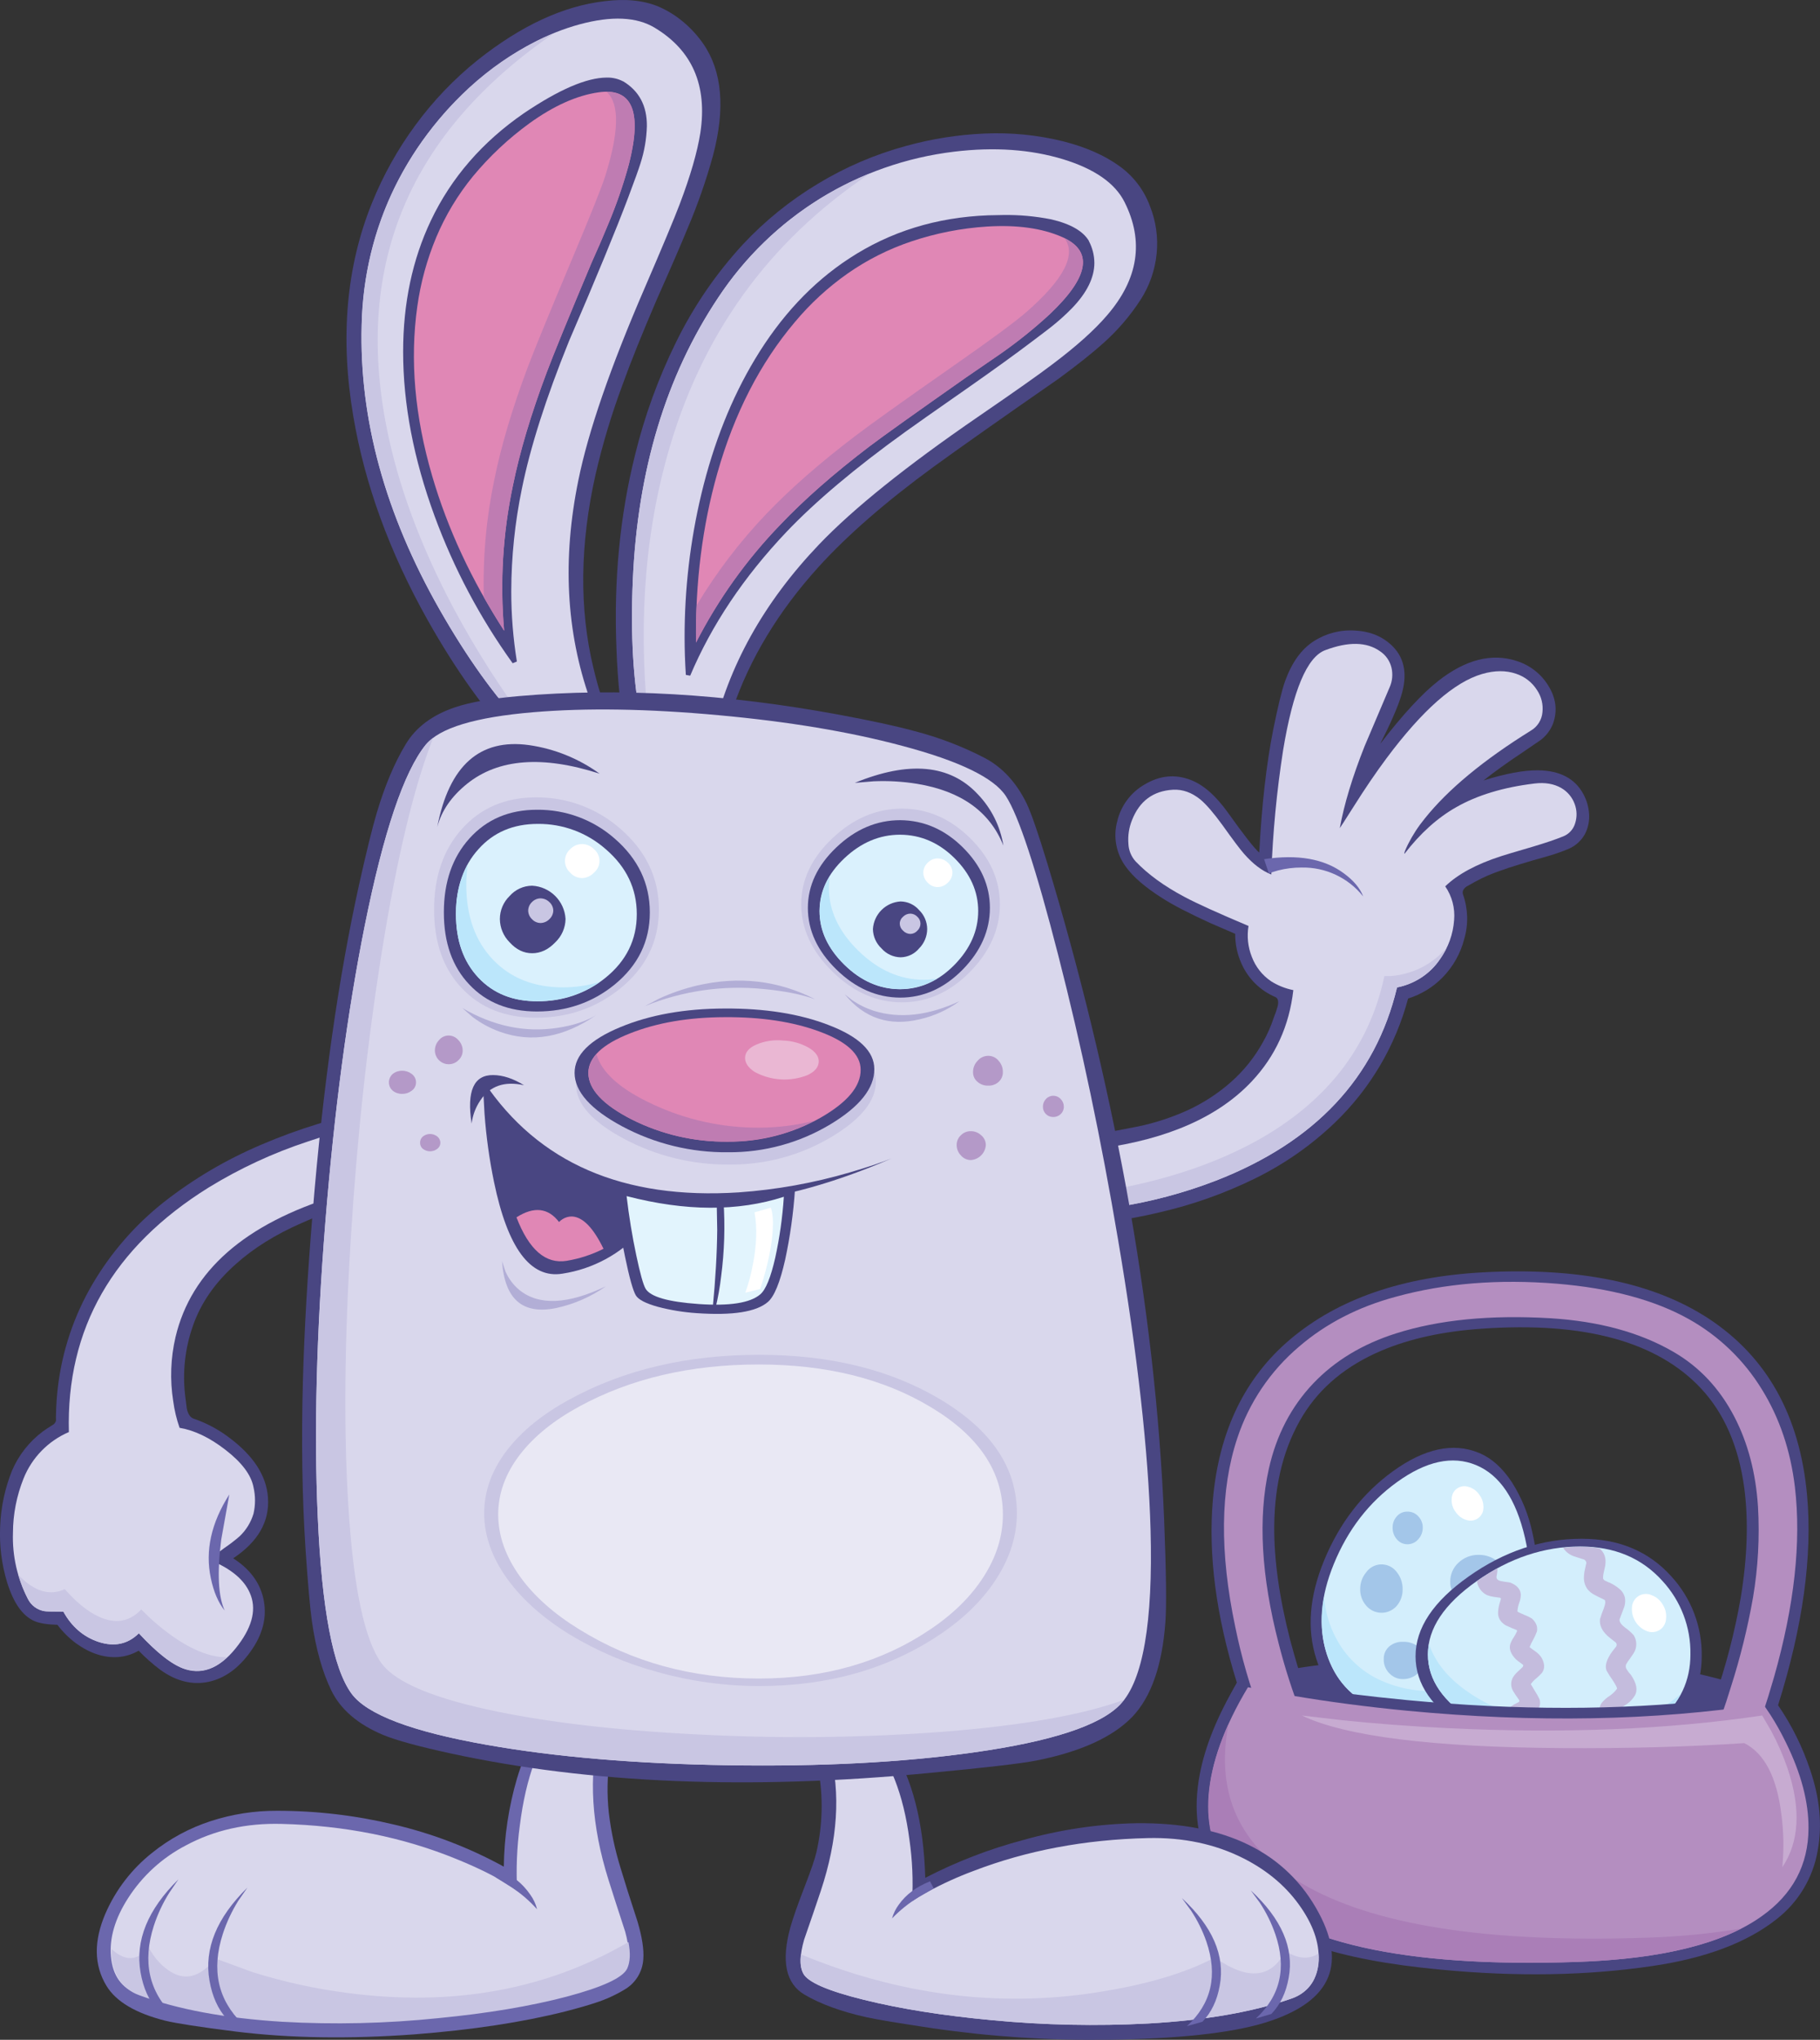 <?xml version="1.0" encoding="iso-8859-1"?>
<!-- Generator: Adobe Illustrator 20.1.0, SVG Export Plug-In . SVG Version: 6.00 Build 0)  -->
<svg version="1.0" id="Layer_1" xmlns="http://www.w3.org/2000/svg" xmlns:xlink="http://www.w3.org/1999/xlink" x="0px" y="0px"
	 viewBox="0 0 837.42 938.16" enable-background="new 0 0 837.42 938.16" xml:space="preserve">
<rect x="0" y="0" width="837.42" height="938.16" fill="#333333" stroke="none"/>
<title>easterbunny_4</title>
<path fill="#494682" d="M825.17,847.54c3.493-9.233,4.473-19.567,2.94-31c-1.502-10.431-4.651-20.557-9.33-30
	c-1.433-2.873-2.32-4.597-2.66-5.17c-0.907-1.533-3.24-2.897-7-4.09c-4.213-1.053-6.963-1.793-8.25-2.22
	c-6.667-2.107-14.333-4.107-23-6c-26.08-5.84-56.247-8.71-90.5-8.61c-38.154-0.048-76.224,3.559-113.69,10.77
	c-1.172-0.04-2.318,0.343-3.23,1.08l-0.22,0.14c-0.623,0.509-1.094,1.181-1.36,1.94c-9.333,16.553-13.687,32.007-13.06,46.36
	c0.339,7.574,2.221,14.999,5.53,21.82c3.332,6.824,7.826,13.016,13.28,18.3c7.31,6.904,15.727,12.532,24.9,16.65
	c9.127,4.162,18.617,7.476,28.35,9.9c14.831,3.726,29.964,6.129,45.22,7.18c13.4,1.007,28.687,1.293,45.86,0.86
	c25.073-0.667,45.503-3.667,61.29-9C803.347,878.597,818.323,865.627,825.17,847.54z"/>
<path fill="#494682" d="M695.76,681.89c-4.4-6.747-9.52-11.317-15.36-13.71c-11.773-4.833-24.93-2.01-39.47,8.47
	c-14.067,10.193-24.64,23.903-31.72,41.13c-6.747,16.413-7.943,31.437-3.59,45.07c4.113,13.013,12.367,22.08,24.76,27.2
	c12.502,5.342,26.573,5.699,39.33,1c14.667-5.26,25.217-15.787,31.65-31.58c6.94-16.84,8.183-35.023,3.73-54.55
	C703.369,696.751,700.21,688.953,695.76,681.89z"/>
<path fill="#D3EEFC" d="M701.72,707.44c-4.113-17.94-11.673-29.16-22.68-33.66c-10.767-4.4-22.823-1.793-36.17,7.82
	c-12.967,9.333-22.68,21.893-29.14,37.68c-6.173,15.027-7.273,28.783-3.3,41.27c3.827,12,11.41,20.333,22.75,25
	c11.472,4.913,24.39,5.245,36.1,0.93c13.4-4.833,23.067-14.5,29-29C704.64,742.013,705.787,725.333,701.72,707.44z"/>
<path fill="#BBE6FB" d="M612.65,766.15c4.101,8.857,11.452,15.796,20.53,19.38c10.763,4.574,22.809,5.135,33.95,1.58
	c12.633-3.873,22.203-12.03,28.71-24.47c-7.808,7.757-17.893,12.814-28.78,14.43c-10.234,1.65-20.725,0.407-30.29-3.59
	c-7.645-3.102-14.239-8.332-19-15.07c-4.927-7.1-7.875-15.384-8.54-24C607.077,746.29,608.217,756.87,612.65,766.15z"/>
<path fill="#FFFFFF" d="M680.12,698.25c1.529-1.095,2.437-2.859,2.44-4.74c0.094-2.157-0.568-4.278-1.87-6
	c-1.166-1.788-2.943-3.089-5-3.66c-3.063-1.044-6.393,0.593-7.437,3.656c-0.213,0.626-0.319,1.283-0.313,1.943
	c-0.14,2.162,0.526,4.3,1.87,6c1.195,1.76,2.961,3.053,5,3.66C676.617,699.677,678.585,699.358,680.12,698.25z"/>
<path fill="#A3C6E9" d="M645.38,730.91c0.042-2.836-0.898-5.598-2.66-7.82c-2.817-3.885-8.251-4.751-12.136-1.934
	c-0.742,0.538-1.395,1.191-1.934,1.934c-1.843,2.185-2.837,4.961-2.8,7.82c-0.046,2.797,0.952,5.51,2.8,7.61
	c3.334,3.885,9.186,4.332,13.072,0.998c0.358-0.307,0.691-0.641,0.998-0.998C644.501,736.391,645.447,733.685,645.38,730.91z"/>
<path fill="#A3C6E9" d="M654.64,702.63c0.038-1.919-0.68-3.776-2-5.17c-1.256-1.444-3.086-2.26-5-2.23
	c-1.92-0.062-3.763,0.76-5,2.23c-1.245,1.431-1.912,3.274-1.87,5.17c-0.033,1.916,0.632,3.778,1.87,5.24
	c1.207,1.525,3.055,2.401,5,2.37c1.938,0,3.773-0.87,5-2.37C653.939,706.435,654.653,704.565,654.64,702.63z"/>
<path fill="#A3C6E9" d="M693.61,727.39c0.011-3.279-1.371-6.408-3.8-8.61c-2.557-2.411-5.956-3.725-9.47-3.66
	c-3.472-0.065-6.828,1.252-9.33,3.66c-2.392,2.222-3.745,5.345-3.73,8.61c-0.068,3.152,1.306,6.164,3.73,8.18
	c2.625,2.149,5.94,3.272,9.33,3.16c3.433,0.116,6.794-1.006,9.47-3.16C692.253,733.562,693.652,730.552,693.61,727.39z"/>
<path fill="#A3C6E9" d="M639.2,757.25c-1.677,1.488-2.598,3.65-2.51,5.89c-0.062,2.382,0.844,4.687,2.51,6.39
	c1.64,1.784,3.967,2.778,6.39,2.73c2.565,0.026,5.039-0.954,6.89-2.73c1.878-1.59,2.954-3.93,2.94-6.39
	c0.038-2.325-1.059-4.523-2.94-5.89c-1.99-1.471-4.417-2.229-6.89-2.15C643.266,754.992,640.986,755.759,639.2,757.25z"/>
<path fill="#C4BCDD" d="M686.36,764.14c0.045-1.785-0.484-3.538-1.51-5c-0.909-1.31-2.405-2.088-4-2.08
	c-1.613,0.017-3.126,0.786-4.09,2.08c-1.11,1.427-1.693,3.193-1.65,5c-0.074,1.666,0.52,3.293,1.65,4.52
	c1.057,1.129,2.544,1.754,4.09,1.72c1.524,0.056,2.992-0.575,4-1.72C685.912,767.401,686.452,765.784,686.36,764.14z"/>
<path fill="#494682" d="M651.33,761.77c0,12.727,7.607,23.803,22.82,33.23c14.74,9.187,31.44,13.78,50.1,13.78
	c17.707,0,32.04-4.593,43-13.78c10.5-8.8,15.75-19.877,15.75-33.23c0.214-13.597-4.797-26.758-14-36.77
	c-10.38-11.533-24.137-17.3-41.27-17.3c-18.233,0-35.53,5.767-51.89,17.3S651.31,748.79,651.33,761.77z"/>
<path fill="#D3EEFC" d="M657,760.91c0,11.673,7,21.84,21,30.5c13.513,8.393,28.813,12.59,45.9,12.59
	c16.267,0,29.423-4.21,39.47-12.63c9.62-8.087,14.43-18.253,14.43-30.5c0.203-12.476-4.397-24.552-12.85-33.73
	c-9.52-10.573-22.127-15.86-37.82-15.86c-16.667,0-32.527,5.287-47.58,15.86C664.497,737.713,656.98,748.97,657,760.91z"/>
<path fill="#BBE6FB" d="M683.85,783.23c-14-7.367-22.78-16.41-26.34-27.13c-0.306,1.586-0.473,3.195-0.5,4.81
	c0,11.673,7,21.84,21,30.5c13.507,8.393,28.803,12.59,45.89,12.59c11.773,0,22.06-2.333,30.86-7
	c7.91-3.903,14.408-10.174,18.59-17.94c-5.486,4.903-11.909,8.645-18.88,11c-8.234,2.75-16.87,4.102-25.55,4
	C713.235,794.212,697.754,790.492,683.85,783.23z"/>
<path fill="#B9AED5" d="M700.35,791.56c-0.093-0.193,0.36-0.623,1.36-1.29c-3.253-0.907-6.293-1.907-9.12-3
	c-1.309,1.863-1.63,4.247-0.86,6.39c0.363,1.135,0.787,2.25,1.27,3.34c0.075,0.454,0.413,0.82,0.86,0.93
	c-0.51,0.019-1.016,0.093-1.51,0.22l-0.29,0.07c3.147,1.25,6.387,2.254,9.69,3l0.07,0.07c0.344-0.664,0.516-1.403,0.5-2.15
	c-0.028-1.318-0.247-2.625-0.65-3.88C701.083,793.653,700.643,792.42,700.35,791.56z"/>
<path fill="#C4BCDD" d="M728.78,726.1c0.061,1.609,0.559,3.172,1.44,4.52c0.95,1.29,2.208,2.322,3.66,3
	c0.96,0.527,2.397,1.243,4.31,2.15c0.667,0.38,0.57,1.743-0.29,4.09c-0.665,1.593-1.24,3.222-1.72,4.88
	c-0.287,2.727,0.91,5.31,3.59,7.75c0.767,0.667,1.94,1.6,3.52,2.8c0.653,0.519,0.762,1.469,0.243,2.122
	c-0.008,0.01-0.015,0.019-0.023,0.028c-0.767,1.007-1.317,1.7-1.65,2.08c-2.633,3.633-3.52,6.577-2.66,8.83
	c0.857,1.507,1.792,2.969,2.8,4.38c1.533,2.347,2.2,3.68,2,4c-0.93,1.262-2.07,2.354-3.37,3.23c-1.349,0.867-2.559,1.932-3.59,3.16
	c-0.934,1.282-1.322,2.882-1.08,4.45c0.195,1.59,0.557,3.156,1.08,4.67l0.57,1.44c2.821-0.279,5.625-0.709,8.4-1.29
	c-1.007-2.587-1.413-4.403-1.22-5.45c0.351-0.82,0.987-1.484,1.79-1.87c0.573-0.433,1.317-0.937,2.23-1.51
	c1.339-1.002,2.482-2.243,3.37-3.66c1.48-2.533,0.883-5.74-1.79-9.62c-0.668-0.708-1.267-1.479-1.79-2.3
	c-0.594-0.725-0.733-1.721-0.36-2.58c0.489-0.853,1.041-1.668,1.65-2.44c0.813-1.147,1.387-1.983,1.72-2.51
	c1.673-2.543,1.7-5.83,0.07-8.4c-1.201-1.315-2.542-2.496-4-3.52c-1.913-1.48-2.727-2.773-2.44-3.88
	c0.047-0.193,0.643-1.773,1.79-4.74c0.689-1.571,0.914-3.305,0.65-5c-0.368-1.676-1.308-3.172-2.66-4.23
	c-1.313-1.092-2.762-2.009-4.31-2.73c-0.615-0.221-1.213-0.485-1.79-0.79c-0.591-0.171-1.074-0.596-1.32-1.16
	c-0.019-1.012,0.103-2.021,0.36-3c0.433-1.82,0.65-2.8,0.65-2.94c0.527-3.493-0.407-6.16-2.8-8c-2.872-0.439-5.774-0.656-8.68-0.65
	c-2.638-0.009-5.274,0.158-7.89,0.5c1.172,1.829,2.937,3.199,5,3.88l4.23,1.36c0.822,0.168,1.42,0.881,1.44,1.72
	c0,0.093-0.19,0.953-0.57,2.58C728.963,722.971,728.775,724.533,728.78,726.1z"/>
<path fill="#B9AED5" d="M735.45,797.23l-2.66,0.86c-2.828,0.826-5.022,3.065-5.79,5.91l9.26-0.86c2.864-0.456,5.693-1.104,8.47-1.94
	c1.258-1.134,2.049-2.695,2.22-4.38c-0.049-1.503-0.364-2.986-0.93-4.38c-2.775,0.581-5.579,1.011-8.4,1.29
	c0.527,1.433,0.647,2.223,0.36,2.37C737.176,796.559,736.328,796.937,735.45,797.23z"/>
<path fill="#FFFFFF" d="M759.93,733.64c-1.919-0.845-4.128-0.711-5.93,0.36c-1.761,1.086-2.906,2.939-3.09,5
	c-0.466,4.771,2.242,9.285,6.67,11.12c1.908,0.831,4.098,0.697,5.89-0.36c1.78-1.067,2.932-2.931,3.09-5
	c0.326-2.324-0.184-4.688-1.44-6.67C763.966,736.043,762.129,734.468,759.93,733.64z"/>
<path fill="#C4BCDD" d="M679.61,727.18l0.14,1c0.616,2.38,2.242,4.371,4.45,5.45c0.967,0.376,1.973,0.641,3,0.79l3.09,0.43
	c0.141,0.108,0.242,0.259,0.29,0.43v0.22l-0.72,2.37c-0.378,1.406-0.569,2.855-0.57,4.31c0.059,1.133,0.433,2.228,1.08,3.16
	c0.671,0.909,1.526,1.665,2.51,2.22c0.38,0.193,1.337,0.623,2.87,1.29l2,0.79h0.07c0.12,0.168,0.196,0.365,0.22,0.57
	c-0.468,1.043-1.02,2.046-1.65,3c-0.652,0.95-1.161,1.991-1.51,3.09c-0.573,2.153,0.287,4.427,2.58,6.82
	c0.825,0.71,1.687,1.378,2.58,2l0.86,0.65l-0.22,0.86c-0.527,0.527-1.34,1.293-2.44,2.3c-0.806,0.736-1.506,1.581-2.08,2.51
	c-1.152,2.013-1.098,4.498,0.14,6.46c0.527,0.907,1.413,2.223,2.66,3.95l0.14,0.43l-0.22,0.5l-0.57,0.29
	c-2.17,0.992-4.121,2.407-5.74,4.16c2.82,1.1,5.86,2.1,9.12,3c2.633-1.387,4.19-2.247,4.67-2.58c0.928-0.642,1.612-1.58,1.94-2.66
	c0.378-1.061,0.427-2.211,0.14-3.3c-0.612-1.349-1.331-2.646-2.15-3.88c-1.293-2.107-1.94-3.183-1.94-3.23
	c0.675-0.981,1.498-1.852,2.44-2.58c0.942-0.801,1.831-1.663,2.66-2.58c1.433-1.913,1.387-4.247-0.14-7
	c-0.674-1.027-1.524-1.928-2.51-2.66c-1.387-0.96-2.387-1.7-3-2.22c0.45-1.135,0.978-2.238,1.58-3.3
	c0.7-1.243,1.298-2.541,1.79-3.88c0.433-2.107-0.31-4.07-2.23-5.89c-1.15-0.73-2.378-1.331-3.66-1.79c-2-0.86-3.03-1.387-3.09-1.58
	c0.094-1.296,0.36-2.574,0.79-3.8c0.492-1.236,0.759-2.55,0.79-3.88c-0.147-2.533-1.813-4.4-5-5.6c-1.913-0.24-3.3-0.457-4.16-0.65
	c-1.58-0.333-2.247-1.1-2-2.3c0.273-1.177,0.418-2.381,0.43-3.59C685.77,723.037,682.62,725.008,679.61,727.18z"/>
<path fill="#494682" d="M836.36,851.06c2.153-11.58,1.003-23.913-3.45-37c-3.516-10.571-8.495-20.598-14.79-29.79
	c11.433-36.32,15.883-68.523,13.35-96.61c-3.333-36.507-18.453-63.59-45.36-81.25c-25.213-16.507-59.76-23.587-103.64-21.24
	c-37.227,2-66.82,12.263-88.78,30.79c-20.907,17.653-32.773,42.177-35.6,73.57c-2.247,25.5,1.437,53.66,11.05,84.48
	c-8.9,14.973-14.593,28.943-17.08,41.91c-3.16,16.413-1.197,31.03,5.89,43.85c8.613,15.553,24.067,27.22,46.36,35
	c14.973,5.167,34.52,8.873,58.64,11.12c34.833,3.333,67.227,2.783,97.18-1.65c24.593-3.587,43.71-10.787,57.35-21.6
	c10.008-7.777,16.743-19.017,18.88-31.51 M599.51,651c8.04-13.06,20.073-22.99,36.1-29.79c13.06-5.553,28.54-8.927,46.44-10.12
	c46.893-3.253,80.433,5.91,100.62,27.49c10.667,11.433,17.293,26.627,19.88,45.58c2,14.973,1.473,31.817-1.58,50.53
	c-2.787,16.027-6.891,31.797-12.27,47.15c-43.78,4.833-90.887,4.857-141.32,0.07c-18.373-1.773-34.14-3.737-47.3-5.89
	c-2.107-6.367-4.237-13.543-6.39-21.53c-5.073-19.713-7.537-37.273-7.39-52.68C586.5,681.977,590.903,665.04,599.51,651z"/>
<path fill="#B48EC0" d="M832.13,840.94c0.093-12.06-3.353-25.193-10.34-39.4c-2.137-4.421-4.535-8.712-7.18-12.85l-3.3-4.88
	c-50.333,7.607-104.953,8.607-163.86,3c-18.42-1.773-36.17-4.107-53.25-7l-20-3.8c-10.96,18.233-16.96,34.933-18,50.1
	c-1.1,16.267,3.637,30.093,14.21,41.48c24,25.887,75.723,37.467,155.17,34.74c38.947-1.333,67.28-8.333,85-21
	C824.86,871.243,832.043,857.78,832.13,840.94z"/>
<path fill="#B48EC0" d="M810.67,639c-8.244-13.467-19.81-24.59-33.59-32.3c-15.74-8.807-35.957-14.237-60.65-16.29
	c-26.893-2.2-51.63-0.2-74.21,6c-17.333,4.667-32.19,12.333-44.57,23c-13.139,11.146-22.948,25.699-28.35,42.06
	c-7.847,23.587-8.157,52.51-0.93,86.77c2.824,13.88,6.76,27.511,11.77,40.76H599c-4.254-10.842-7.825-21.941-10.69-33.23
	c-8-30.907-9.507-57.607-4.52-80.1c3.447-15.553,10.29-28.71,20.53-39.47c9.907-10.38,22.54-18.013,37.9-22.9
	c19.76-6.313,43.517-8.647,71.27-7c22.247,1.387,41.027,6.507,56.34,15.36c12.06,6.94,21.487,16.987,28.28,30.14
	c6.173,11.96,9.763,25.643,10.77,41.05c0.827,14.042,0.056,28.132-2.3,42c-2.45,13.849-5.831,27.516-10.12,40.91
	c-1.433,4.74-2.893,9.143-4.38,13.21h18.73c1.867-5.6,3.683-11.46,5.45-17.58c9.38-33.013,12.587-62.153,9.62-87.42
	C823.873,667.13,818.803,652.14,810.67,639z"/>
<path fill="#AA7EB7" d="M801.19,887c-14.289,2.346-28.717,3.742-43.19,4.18c-73.687,2.533-126.727-5.8-159.12-25
	c-28.613-16.987-39.81-41.437-33.59-73.35c-15.5,34.4-11.833,61.17,11,80.31c26.22,21.96,75.983,31.697,149.29,29.21
	C758.24,901.217,783.443,896.1,801.19,887z"/>
<path fill="#C7ABD1" d="M820.07,858.81c7.847-11.72,8.66-26.863,2.44-45.43c-2.05-5.995-4.595-11.808-7.61-17.38l-4.09-7
	c-43.333,6.46-91.613,8.397-144.84,5.81c-16.667-0.813-32.84-2.033-48.52-3.66L599,789c20.06,9.6,60.017,14.6,119.87,15
	c29.907,0.193,57.803-0.573,83.69-2.3c9.28,4.667,14.973,15.577,17.08,32.73C820.73,842.512,820.875,850.694,820.07,858.81z"/>
<path fill="#494682" d="M565.06,373.84c-5.6-7.847-11.343-12.893-17.23-15.14c-7.08-2.727-14.08-2.06-21,2
	c-6.463,3.654-11.099,9.849-12.78,17.08c-1.932,7.182-0.478,14.854,3.95,20.83c3.333,4.667,8.907,9.477,16.72,14.43
	c4.973,3.207,12.51,7.107,22.61,11.7l11,4.74c-0.03,4.804,0.994,9.555,3,13.92c3.068,6.799,8.574,12.202,15.43,15.14
	c1.247,0.527,1.63,1.913,1.15,4.16c-0.483,1.783-1.081,3.534-1.79,5.24c-1.272,3.942-2.948,7.742-5,11.34
	c-3.8,6.891-8.751,13.08-14.64,18.3c-5.882,5.197-12.479,9.525-19.59,12.85c-7.361,3.382-15.075,5.934-23,7.61
	c-10.48,2-18.423,3.557-23.83,4.67c-3.501,0.661-6.796,2.138-9.62,4.31c-2.773,2.217-4.855,5.18-6,8.54
	c-1.204,4.046-1.253,8.348-0.14,12.42c1.136,4.043,2.673,7.963,4.59,11.7c1.293,2.667,4.427,3.933,9.4,3.8
	c0.24,0,3.923-0.48,11.05-1.44c8.039-1.036,16.016-2.498,23.9-4.38c15.304-3.487,30.151-8.742,44.24-15.66
	c13.5-6.62,25.896-15.285,36.75-25.69c16.23-15.582,27.872-35.318,33.66-57.06c6.003-1.877,11.45-5.206,15.86-9.69
	c4.844-4.948,8.294-11.089,10-17.8c1.931-6.664,1.732-13.765-0.57-20.31c-0.48-1.333,0.023-2.553,1.51-3.66l4.38-2.44
	c3.477-1.875,7.103-3.46,10.84-4.74c4.833-1.773,12.227-4.047,22.18-6.82c3.344-0.947,6.627-2.1,9.83-3.45
	c3.147-1.398,5.745-3.795,7.39-6.82c1.45-2.835,2.096-6.013,1.87-9.19c-0.212-3.149-1.091-6.217-2.58-9
	c-3.873-7.273-10.873-10.957-21-11.05c-6.553-0.047-14.887,1.51-25,4.67c4.787-3.827,10.817-8.16,18.09-13
	c5.027-3.4,7.73-5.243,8.11-5.53c2.62-1.963,4.633-4.625,5.81-7.68c2.107-6,1.317-11.887-2.37-17.66
	c-3.331-5.287-8.436-9.215-14.4-11.08c-11.433-3.733-23.433-0.693-36,9.12c-7.467,5.84-16.39,15.507-26.77,29
	c4.88-9.62,8.11-17.037,9.69-22.25c2.827-9.247,1.643-16.64-3.55-22.18c-4.5-4.74-10.41-7.3-17.73-7.68
	c-6.677-0.451-13.322,1.26-18.95,4.88c-5.693,3.633-10.097,9.733-13.21,18.3c-1.48,4.113-3.323,11.65-5.53,22.61
	c-3.113,15.74-5.243,34.52-6.39,56.34C577.067,390.087,572.287,383.987,565.06,373.84z"/>
<path fill="#D9D7EC" d="M552.36,367.74c-4-3.253-8.21-4.76-12.63-4.52c-9.14,0.527-15.433,5.193-18.88,14
	c-1.364,3.389-1.928,7.047-1.65,10.69c0.087,3.054,1.257,5.978,3.3,8.25c5.74,6,13.253,11.453,22.54,16.36
	c5.647,3.013,15.457,7.463,29.43,13.35c-0.803,4.791-0.274,9.71,1.53,14.22c1.713,4.557,4.798,8.471,8.83,11.2
	c3.138,1.985,6.617,3.371,10.26,4.09c-1.867,16.413-8.253,30.413-19.16,42c-15.267,16.22-38.45,26.483-69.55,30.79
	c-4.17-0.144-8.275,1.066-11.7,3.45c-6.553,4.787-6.793,13.327-0.72,25.62l19.88-2.08c15.604-2.398,30.902-6.475,45.63-12.16
	c45.647-17.753,73.423-47.37,83.33-88.85c3.878-0.767,7.578-2.252,10.91-4.38c3.537-2.245,6.567-5.201,8.9-8.68
	c3.772-5.267,6.008-11.477,6.46-17.94c0.48-5.485-0.966-10.966-4.09-15.5c5.787-5.6,14.4-10.24,25.84-13.92
	c1.1-0.38,5.91-1.817,14.43-4.31c5.787-1.72,10.453-3.3,14-4.74c2.694-1.06,4.739-3.315,5.53-6.1c0.908-2.862,0.831-5.947-0.22-8.76
	c-1.118-3.115-3.304-5.733-6.17-7.39c-3.4-1.96-7.49-2.653-12.27-2.08c-14.353,1.72-26.387,5.357-36.1,10.91
	c-8.613,4.88-16.533,12.01-23.76,21.39c-0.333-0.047,0.193-1.483,1.58-4.31c2.133-4.245,4.733-8.24,7.75-11.91
	c10.72-13.4,26.99-26.87,48.81-40.41c3.024-1.777,5.002-4.906,5.31-8.4c0.414-3.61-0.476-7.249-2.51-10.26
	c-2.225-3.516-5.6-6.152-9.55-7.46c-4.667-1.627-9.883-1.603-15.65,0.07c-12.873,3.733-27.563,16.677-44.07,38.83
	c-4.88,6.553-9.927,13.97-15.14,22.25c-4.16,6.553-6.267,9.83-6.32,9.83c2-11.007,5.803-23.567,11.41-37.68
	c6-14.067,9.827-23.067,11.48-27c1.316-2.903,1.619-6.164,0.86-9.26c-0.744-2.983-2.56-5.588-5.1-7.32
	c-6.173-4.447-14.643-4.637-25.41-0.57c-8.327,3.16-14.763,18.477-19.31,45.95c-2.953,18.941-4.773,38.042-5.45,57.2
	c-4.26-1.673-8.423-4.83-12.49-9.47c-1.72-1.913-5.053-6.34-10-13.28C558.453,373.943,555.087,370.04,552.36,367.74z"/>
<path fill="#6B67AD" d="M581.64,395.16l2.15,6.46l4.31-1.29c3.52-0.895,7.138-1.342,10.77-1.33
	c11.002-0.226,21.481,4.683,28.35,13.28c-1.433-3.78-4.4-7.32-8.9-10.62C609.327,394.98,597.1,392.813,581.64,395.16z"/>
<path fill="#C9C6E3" d="M665.62,435.86c-4.937,5.853-11.58,10.017-19,11.91c-2.254,0.608-4.561,0.993-6.89,1.15H637
	c-7,32.82-26.793,58.18-59.38,76.08c-23.493,12.82-52.323,21.217-86.49,25.19c0.777,2.403,1.737,4.743,2.87,7l19.88-2.08
	c15.588-2.384,30.873-6.444,45.59-12.11c45.647-17.753,73.423-47.37,83.33-88.85c3.878-0.767,7.578-2.252,10.91-4.38
	c3.537-2.245,6.567-5.201,8.9-8.68C663.78,439.448,664.788,437.697,665.62,435.86z"/>
<path fill="#494682" d="M157.54,513.58c-0.433,0.093-4.213,1.217-11.34,3.37c-8.851,2.706-17.547,5.895-26.05,9.55
	c-15.994,6.781-31.026,15.637-44.71,26.34c-13.216,10.429-24.367,23.236-32.88,37.76c-8.526,14.531-13.95,30.67-15.93,47.4
	c-0.48,4.067-0.767,8.207-0.86,12.42c-0.047,0.86-0.047,1.84,0,2.94c-0.213,0.904-0.818,1.667-1.65,2.08
	c-2,1.247-3.483,2.227-4.45,2.94c-6.208,4.658-11.084,10.865-14.14,18c-3.279,8.184-5.126,16.87-5.46,25.68
	c-0.412,8.792,0.704,17.589,3.3,26c2.92,9.293,7.06,15.123,12.42,17.49c2.44,1.053,5.98,1.627,10.62,1.72
	c2.462,3.275,5.386,6.175,8.68,8.61c6.367,4.547,12.73,6.627,19.09,6.24c3.391-0.221,6.684-1.228,9.62-2.94
	c3.063,3.177,6.373,6.107,9.9,8.76c7.367,5.333,14.853,7.177,22.46,5.53c7.273-1.627,13.607-6.197,19-13.71
	c5.6-7.707,7.68-15.53,6.24-23.47c-1.44-7.94-6.14-14.47-14.1-19.59c11.433-7.607,16.767-16.89,16-27.85
	c-0.667-10.147-6.697-19.43-18.09-27.85c-4.895-3.687-10.347-6.569-16.15-8.54c-1.48-0.527-2.51-2.033-3.09-4.52
	c-0.047-0.147-0.31-2.227-0.79-6.24c-1.231-10.629-0.052-21.399,3.45-31.51c3.633-10.72,10.3-20.36,20-28.92
	c8.133-7.273,18.157-13.517,30.07-18.73c5.783-2.662,11.772-4.849,17.91-6.54c2.713-0.68,5.355-1.618,7.89-2.8
	c2.57-1.185,4.867-2.887,6.75-5c3.78-4.307,5.023-9.617,3.73-15.93c-1.007-4.833-3.447-10-7.32-15.5
	C165.653,513.883,162.28,512.82,157.54,513.58z"/>
<path fill="#D9D7EC" d="M165.94,544.66c5.74-5.74,4.617-14.21-3.37-25.41c-7.082,1.457-14.06,3.378-20.89,5.75
	c-15.998,5.255-31.329,12.36-45.68,21.17c-44.113,27.467-65.55,64.957-64.31,112.47c-9.508,4.073-17.007,11.757-20.85,21.36
	c-3.189,7.951-4.845,16.433-4.88,25c-0.346,10.566,2.026,21.044,6.89,30.43c1.487,2.948,4.285,5.016,7.54,5.57
	c0.767,0.147,3.687,0.22,8.76,0.22c3.827,6.94,9.21,11.58,16.15,13.92c7.333,2.393,13.53,1.077,18.59-3.95
	c8.507,9.207,15.633,14.72,21.38,16.54c8.707,2.727,16.89-1.077,24.55-11.41c6.553-8.807,8.253-16.727,5.1-23.76
	c-2.667-6.08-8.647-11.057-17.94-14.93c0.907-1.433,2.963-3.3,6.17-5.6c2.479-1.67,4.853-3.49,7.11-5.45
	c3.002-2.853,5.205-6.442,6.39-10.41c0.916-3.991,0.916-8.139,0-12.13c-1.053-5.647-5.36-11.39-12.92-17.23
	c-7.227-5.6-14.26-8.973-21.1-10.12c-1.401-4.001-2.386-8.137-2.94-12.34c-1.542-9.788-1.175-19.782,1.08-29.43
	c7.227-30.433,31.963-52.1,74.21-65C159.117,549.436,162.974,547.584,165.94,544.66z"/>
<path fill="#494682" d="M314.51,10.18c-3.438-2.911-7.282-5.307-11.41-7.11c-6.987-2.92-15.32-3.757-25-2.51
	c-18.933,2.2-38.4,11.243-58.4,27.13c-10.753,8.647-20.333,18.658-28.5,29.78c-8.184,11.109-14.937,23.204-20.1,36
	c-11.82,29.333-14.667,62-8.54,98c5.26,31.2,16.623,62.373,34.09,93.52c12.967,23.06,26.557,42.08,40.77,57.06
	c0.577,0.594,1.292,1.037,2.08,1.29c6.987,3.827,13.687,4.88,20.1,3.16c4.927-1.387,9.473-4.663,13.64-9.83
	c2.052-2.682,3.734-5.629,5-8.76c0.42-1.369,0.342-2.843-0.22-4.16l-1.58-4.16c-1.1-3.4-2.223-7.49-3.37-12.27
	c-6.6-27.227-6.267-56.987,1-89.28c3.196-13.786,7.271-27.354,12.2-40.62c3.82-10.633,9.093-23.773,15.82-39.42
	c6.46-14.5,11.197-25.433,14.21-32.8c4.677-10.942,8.609-22.188,11.77-33.66c5.74-21.673,4.233-38.827-4.52-51.46
	C320.979,16.402,317.94,13.074,314.51,10.18z"/>
<path fill="#D9D7EC" d="M322.26,61c3.253-21.773-3.747-37.85-21-48.23c-8.327-5.027-19.833-5.553-34.52-1.58
	c-15.027,4.067-29.763,11.937-44.21,23.61c-34.714,28.077-55.256,70.051-56.13,114.69c-1.147,43.253,10.817,86.89,35.89,130.91
	c12.587,22.06,25.253,39.763,38,53.11c8.993,5.5,16.887,5.167,23.68-1c3.337-2.976,5.897-6.721,7.46-10.91
	c-10.953-31.007-12.72-64.597-5.3-100.77c4.547-22.44,14.763-52.01,30.65-88.71c8.087-18.747,13.397-31.453,15.93-38.12
	C317.69,80.893,320.873,69.893,322.26,61z"/>
<path fill="#494682" d="M289.1,90.7c2.92-7.753,4.787-12.943,5.6-15.57c1.794-5.54,2.784-11.309,2.94-17.13
	c0.093-9.28-3.543-16.147-10.91-20.6h-0.07c-2.328-1.2-4.922-1.792-7.54-1.72c-9.233,0.047-21.9,5.5-38,16.36
	c-19.187,13.207-33.47,29.667-42.85,49.38c-8.52,17.94-12.78,38.06-12.78,60.36c0,24.113,4.833,49.33,14.5,75.65
	c8.845,24.059,20.919,46.803,35.89,67.61l1.94-0.79c-1.722-10.68-2.585-21.482-2.58-32.3c0.04-15.841,1.675-31.637,4.88-47.15
	c3.873-19.14,11.1-41.773,21.68-67.9C274.353,127.747,283.453,105.68,289.1,90.7z"/>
<path fill="#E087B5" d="M289.46,75.2c6.08-24.067,1.39-34.977-14.07-32.73c-10.047,1.433-20.693,6.217-31.94,14.35
	c-9.557,6.959-18.21,15.082-25.76,24.18c-7.001,8.532-12.727,18.034-17,28.21c-4.249,10.18-7.169,20.864-8.69,31.79
	c-3.447,24.547-1.173,50.48,6.82,77.8c7.08,24.307,18.133,48.063,33.16,71.27c-1.964-22.276-0.616-44.719,4-66.6
	c3.16-15.6,8.35-32.993,15.57-52.18c2.967-7.94,9.857-24.783,20.67-50.53c2.92-6.46,5.503-12.44,7.75-17.94
	C283.743,93.834,286.913,84.607,289.46,75.2z"/>
<path fill="#494682" d="M515,76.35c-6.767-4.9-15.367-8.683-25.8-11.35c-11.833-2.919-24.024-4.125-36.2-3.58
	c-12.176,0.521-24.253,2.424-36,5.67c-14.318,3.875-28.019,9.746-40.7,17.44c-12.75,7.655-24.369,17.052-34.52,27.92
	c-12.423,13.498-22.819,28.731-30.86,45.22c-8.094,16.471-14.375,33.772-18.73,51.6c-6.987,28-9.833,57.713-8.54,89.14
	c0.573,15.553,1.983,28.83,4.23,39.83c0.146,0.762,0.523,1.46,1.08,2c3.927,7.127,9.287,11.53,16.08,13.21
	c4.973,1.193,10.81,0.5,17.51-2.08c2.812-1.134,5.465-2.63,7.89-4.45c0.96-0.72,1.727-2.323,2.3-4.81
	c0.527-2.773,0.91-4.617,1.15-5.53c0.813-3.06,1.867-6.507,3.16-10.34c7.94-23.333,21.17-45.2,39.69-65.6
	c13.207-14.547,30.873-29.907,53-46.08c12.653-9.173,31.853-22.693,57.6-40.56c8.707-6.413,15.55-11.867,20.53-16.36
	c6.526-5.841,12.243-12.527,17-19.88c4.053-6.329,6.56-13.523,7.32-21c0.764-7.475-0.296-15.024-3.09-22
	C526.36,87.344,521.446,80.927,515,76.35z"/>
<path fill="#D9D7EC" d="M439.1,69.75c-44.345,5.301-84.099,29.879-108.66,67.18c-24,36-37.087,79.35-39.26,130.05
	c-1.1,25.333,0.193,47.057,3.88,65.17c4.667,9.427,11.533,13.327,20.6,11.7c4.399-0.771,8.554-2.566,12.13-5.24
	c7.227-32.107,23.59-61.51,49.09-88.21c15.787-16.507,40.167-36.077,73.14-58.71c16.893-11.58,28.16-19.523,33.8-23.83
	c11.247-8.42,19.787-16.053,25.62-22.9c14.353-16.667,17.02-34,8-52c-4.353-8.707-13.803-15.287-28.35-19.74
	C474.137,68.7,457.473,67.543,439.1,69.75z"/>
<path fill="#494682" d="M461.5,98.89l-6.82,0.14c-23.873,0.907-45.207,7.533-64,19.88c-17.033,11.147-31.483,26.6-43.35,46.36
	c-10.78,17.947-18.97,38.523-24.57,61.73c-5.199,21.722-7.803,43.984-7.76,66.32c0,5.407,0.19,11.1,0.57,17.08l2,0.36
	c9.86-23.333,24.62-45.367,44.28-66.1c13.447-14.113,31.63-29.423,54.55-45.93c3.493-2.533,13.23-9.377,29.21-20.53
	c11.96-8.373,21.65-15.373,29.07-21c4.973-3.733,8.037-6.067,9.19-7c3.279-2.606,6.395-5.411,9.33-8.4
	c6.893-7.127,10.34-14.09,10.34-20.89c-0.027-3.486-0.888-6.914-2.51-10v-0.11c-2.727-4.547-8.493-7.847-17.3-9.9
	C476.412,99.443,468.96,98.769,461.5,98.89z"/>
<path fill="#E087B5" d="M454.1,104.2c-11.799,0.756-23.45,3.042-34.66,6.8c-10.474,3.491-20.39,8.476-29.44,14.8
	c-9.031,6.344-17.187,13.848-24.26,22.32c-16,18.9-27.89,42.06-35.67,69.48c-6.893,24.307-10.17,50.287-9.83,77.94
	c10.186-19.87,23.247-38.13,38.76-54.19c10.96-11.533,24.627-23.533,41-36c6.313-4.787,21.123-15.36,44.43-31.72
	c1.773-1.247,7.157-4.953,16.15-11.12c7.999-5.564,15.601-11.679,22.75-18.3c17.94-17.127,19.757-28.85,5.45-35.17
	C479.493,104.947,467.933,103.333,454.1,104.2z"/>
<path fill="#C9C6E3" d="M400.49,79.65c-13.487,5.389-26.117,12.716-37.49,21.75c-12.645,10.073-23.638,22.061-32.58,35.53
	c-24,36-37.087,79.35-39.26,130.05c-1.1,25.333,0.193,47.057,3.88,65.17c1.086,2.143,2.411,4.155,3.95,6
	c-5.54-46.447-2.903-89.163,7.91-128.15C322.3,154.393,353.497,110.943,400.49,79.65z"/>
<path fill="#C9C6E3" d="M177.85,196.42c-14.833-75.333,10.86-135.717,77.08-181.15c-22.773,9.427-42.297,25.027-58.57,46.8
	c-19.093,25.6-29.07,54.74-29.93,87.42c-1.147,43.253,10.817,86.89,35.89,130.91c12.587,22.06,25.253,39.763,38,53.11
	c1.355,0.841,2.768,1.583,4.23,2.22c-13.455-17.785-25.492-36.599-36-56.27C193.35,250.753,183.117,223.073,177.85,196.42z"/>
<path fill="#494682" d="M371.71,787.18c0.108,4.479,0.708,8.932,1.79,13.28c0.667,2.92,1.667,7.273,3,13.06
	c2.334,12.725,2.042,25.792-0.86,38.4c-0.62,2.82-2.413,8.06-5.38,15.72c-3.207,8.28-5.407,14.547-6.6,18.8
	c-4.307,15.6-2.107,25.933,6.6,31c7.367,4.307,16.84,7.753,28.42,10.34c5.073,1.1,15.073,2.767,30,5
	c26.611,3.894,53.487,5.693,80.38,5.38c32.773-0.433,57.033-3.04,72.78-7.82c29.76-9.093,38.093-25.913,25-50.46
	c-14.973-28-42.973-41.78-84-41.34c-17.629,0.355-35.141,2.959-52.11,7.75c-15.589,4.131-30.678,9.956-45,17.37
	c-0.72-25.407-5.96-45.767-15.72-61.08c-2.478-3.63-5.237-7.06-8.25-10.26c-3.914-4.442-8.24-8.504-12.92-12.13
	C377.467,771.597,371.757,773.927,371.71,787.18z"/>
<path fill="#D9D7EC" d="M399.49,798.09c-5.12-7.18-9.713-12.253-13.78-15.22c-8.087-6-9.38,1.56-3.88,22.68
	c5.027,19.233,3.64,40.597-4.16,64.09c-1.913,5.74-4.473,13.227-7.68,22.46c-2,6.987-2.143,12.153-0.43,15.5
	c2,4,11.283,8.043,27.85,12.13c16.747,4.16,36.46,7.293,59.14,9.4c23.877,2.272,47.889,2.776,71.84,1.51
	c26.173-1.48,48.063-5.283,65.67-11.41c7.607-2.667,11.793-8.12,12.56-16.36c0.767-8-1.84-16.42-7.82-25.26
	c-6.413-9.52-15.29-17.153-26.63-22.9c-13.06-6.6-27.75-9.71-44.07-9.33c-28.993,0.667-55.74,5.713-80.24,15.14
	c-7.215,2.688-14.232,5.879-21,9.55c-2.469,1.306-4.866,2.745-7.18,4.31c0.529-9.421,0.12-18.87-1.22-28.21
	C415.713,825.17,409.39,809.143,399.49,798.09z"/>
<path fill="#6B67AD" d="M429.63,868.5l-1.72-3.23c-6.267,2.487-11.053,6.063-14.36,10.73c-1.414,1.896-2.462,4.039-3.09,6.32
	c3.626-3.769,7.727-7.05,12.2-9.76L429.63,868.5z"/>
<path fill="#6B67AD" d="M266.92,768.81c-2.587,2.2-6.103,6.34-10.55,12.42c-8.224,11.039-14.467,23.423-18.45,36.6
	c-3.887,13.22-5.94,26.911-6.1,40.69c-15.908-8.729-32.931-15.248-50.6-19.38c-17.656-4.217-35.747-6.338-53.9-6.32
	c-10.294-0.037-20.528,1.563-30.32,4.74c-9.84,3.183-19.012,8.146-27.06,14.64c-9.252,7.336-16.571,16.821-21.32,27.63
	c-5.567,12.78-5.44,23.957,0.38,33.53c4.4,7.227,13.4,12.56,27,16c5.12,1.247,15.933,2.913,32.44,5
	c24.833,3.06,52.273,3.49,82.32,1.29c26.553-2.06,49.687-5.577,69.4-10.55c6.08-1.58,10.72-2.913,13.92-4
	c4.62-1.485,9.052-3.498,13.21-6c5.106-2.92,8.384-8.227,8.71-14.1c0.333-4.353-0.553-10.097-2.66-17.23
	c-3.587-10.96-6.193-19.19-7.82-24.69c-2.553-8.24-4.354-16.695-5.38-25.26c-0.916-8.431-0.771-16.944,0.43-25.34
	c0.62-2.773,1.027-4.773,1.22-6c0.333-2.06,0.143-3.497-0.57-4.31l1.29,0.29c2.2-9.187,3.397-14.903,3.59-17.15
	c0.767-7.8-0.837-12.99-4.81-15.57C277.097,763.047,272.307,764.07,266.92,768.81z"/>
<path fill="#D9D7EC" d="M271.95,772.4c-4,3.16-8.593,8.567-13.78,16.22c-9.907,11.773-16.24,28.807-19,51.1
	c-1.341,9.917-1.749,19.937-1.22,29.93c-6.46-4.833-15.837-9.737-28.13-14.71c-24.5-10-51.247-15.36-80.24-16.08
	c-16.313-0.433-31.003,2.867-44.07,9.9c-10.857,5.633-20.042,14.024-26.63,24.33c-6,9.38-8.607,18.327-7.82,26.84
	c0.767,8.753,4.953,14.52,12.56,17.3c17.587,6.513,39.467,10.557,65.64,12.13c23.951,1.361,47.972,0.833,71.84-1.58
	c22.667-2.2,42.38-5.533,59.14-10c16.553-4.4,25.837-8.707,27.85-12.92c1.72-3.587,1.577-9.067-0.43-16.44
	c-3.207-9.807-5.767-17.75-7.68-23.83c-7.847-24.973-9.257-47.677-4.23-68.11C281.303,774.107,280.037,766.08,271.95,772.4z"/>
<path fill="#494682" d="M453.17,348.65c-10.399-5.396-21.38-9.586-32.73-12.49c-8.227-2.247-19.707-4.733-34.44-7.46
	c-52.3-9.667-101.417-12.513-147.35-8.54c-12.587,1.1-22.3,2.8-29.14,5.1c-10.573,3.54-18.207,9.257-22.9,17.15
	c-5.073,8.393-9.477,18.823-13.21,31.29c-2.06,6.893-4.787,17.947-8.18,33.16c-9.567,43.253-16.673,93.373-21.32,150.36
	c-2.393,28.707-3.9,54.64-4.52,77.8c-0.767,27.653-0.36,53.587,1.22,77.8c1.1,16,2.08,27,2.94,33
	c1.82,12.633,4.787,23.183,8.9,31.65c4.26,8.753,12.203,15.573,23.83,20.46c6,2.487,16.407,5.333,31.22,8.54
	c64.113,13.873,137.343,16.873,219.69,9c26-2.44,42.53-4.353,49.59-5.74c20.48-4.067,35.24-10.79,44.28-20.17
	c8.633-9.1,13.687-23.553,15.16-43.36c0.573-7.513,0.383-23.28-0.57-47.3c-1.96-48.707-7.773-99.547-17.44-152.52
	c-9.319-50.43-21.444-100.301-36.32-149.38c-4.213-13.873-7.397-23.06-9.55-27.56C467.643,359.887,461.257,352.957,453.17,348.65z"
	/>
<path fill="#D9D7EC" d="M462.79,366.09c-5.553-8.42-21.483-16.117-47.79-23.09c-24.16-6.46-52.32-11.15-84.48-14.07
	c-32.393-2.967-60.767-3.42-85.12-1.36c-26.747,2.247-43.253,7.247-49.52,15c-10.047,12.44-19.4,40.193-28.06,83.26
	c-7.94,39.62-13.97,84.98-18.09,136.08c-4.113,51.333-5.287,96.503-3.52,135.51c1.867,42.667,7.033,69.82,15.5,81.46
	c7.033,9.667,27.777,17.537,62.23,23.61c31.627,5.6,68.66,8.733,111.1,9.4c42.633,0.667,80.267-1.297,112.9-5.89
	c35.793-5.027,58.307-12.397,67.54-22.11c10.433-10.907,15.073-37.653,13.92-80.24c-1.007-36.08-5.983-80.53-14.93-133.35
	c-7.753-46-16.94-89.667-27.56-131C476.67,399.347,468.63,374.943,462.79,366.09z"/>
<path fill="#6B67AD" d="M247.11,878.12c-0.584-2.404-1.634-4.67-3.09-6.67c-3.514-5.181-8.518-9.174-14.35-11.45l-1.67,3.4l7,4.38
	C239.488,870.66,243.562,874.139,247.11,878.12z"/>
<path fill="#C9C6E3" d="M54.26,909.55c2.208,3.786,5.693,6.662,9.83,8.11c17.607,6.507,39.497,10.573,65.67,12.2
	c23.929,1.361,47.929,0.81,71.77-1.65c22.727-2.2,42.463-5.5,59.21-9.9c16.553-4.4,25.837-8.707,27.85-12.92
	c1.387-3.013,1.577-7.08,0.57-12.2c-37.513,21.913-80.457,29.737-128.83,23.47c-14.993-1.889-29.786-5.122-44.2-9.66l-17-6.24
	c-7.133,8.873-14.433,10.62-21.9,5.24c-2.593-1.88-4.848-4.186-6.67-6.82l-2.44-3.8c-2.633,3.78-5.6,5.503-8.9,5.17
	c-2.487-0.24-5.093-1.603-7.82-4.09C51.08,901.007,52.072,905.551,54.26,909.55z"/>
<path fill="#6B67AD" d="M77.95,870.44l4.16-6.1c-14.16,13.927-19.973,28.187-17.44,42.78c1.247,7.273,3.913,13.16,8,17.66l7.11,2.15
	c-11.293-11.007-14.293-24.74-9-41.2C72.522,880.354,74.931,875.217,77.95,870.44z"/>
<path fill="#6B67AD" d="M109.67,874.17l4.16-6c-14.16,13.887-19.973,28.137-17.44,42.75c1.247,7.273,3.913,13.16,8,17.66l7.11,2.15
	c-11.293-11.053-14.293-24.787-9-41.2C104.25,884.135,106.659,878.976,109.67,874.17z"/>
<path fill="#C9C6E3" d="M584.59,905.46c-6.393,4.113-14.923,2.39-25.59-5.17c-13.64,7.227-31.8,12.587-54.48,16.08
	c-45.407,7.033-90.74,1.197-136-17.51c-0.48,3.587-0.12,6.507,1.08,8.76c2,4,11.283,8.043,27.85,12.13
	c16.747,4.16,36.46,7.293,59.14,9.4c23.877,2.272,47.889,2.776,71.84,1.51c26.173-1.48,48.063-5.283,65.67-11.41
	c4.212-1.331,7.777-4.183,10-8c2.168-3.888,3.07-8.355,2.58-12.78c-4.5,2.92-9.717,2.467-15.65-1.36l-1.36,3
	C588.429,902.274,586.687,904.109,584.59,905.46z"/>
<path fill="#6B67AD" d="M577.84,928.36l7.11-2.08c4.113-4.213,6.78-9.763,8-16.65c2.533-13.687-3.28-27.083-17.44-40.19l4.16,5.67
	c2.967,4.492,5.356,9.34,7.11,14.43C592.113,905.033,589.133,917.973,577.84,928.36z"/>
<path fill="#6B67AD" d="M546.12,931.87l7.11-2c4.113-4.213,6.78-9.763,8-16.65c2.533-13.733-3.28-27.153-17.44-40.26l4.16,5.67
	c2.973,4.471,5.372,9.299,7.14,14.37C560.397,908.533,557.407,921.49,546.12,931.87z"/>
<path fill="#BF7CB2" d="M288.89,77.28c6.313-23.333,3.06-35-9.76-35c6,5.407,5.76,18.373-0.72,38.9
	c-1.72,5.333-6.623,17.607-14.71,36.82c-10.72,25.487-17.62,42.297-20.7,50.43c-7.227,19.187-12.417,36.603-15.57,52.25
	c-3.71,17.75-5.324,35.874-4.81,54c3.333,5.84,6.443,10.983,9.33,15.43c-1.964-22.276-0.616-44.719,4-66.6
	c3.16-15.6,8.35-32.993,15.57-52.18c2.967-7.94,9.857-24.783,20.67-50.53c2.773-6.127,5.237-11.82,7.39-17.08
	C283.228,95.108,286.337,86.278,288.89,77.28z"/>
<path fill="#BF7CB2" d="M444.42,173.67c1.773-1.193,7.083-4.83,15.93-10.91c7.874-5.533,15.376-11.576,22.46-18.09
	c17.94-16.893,20.273-28.593,7-35.1c5.553,7.513-0.237,18.78-17.37,33.8c-5.26,4.593-16.72,13.04-34.38,25.34
	c-22.393,15.647-37.203,26.22-44.43,31.72c-16.313,12.393-29.98,24.357-41,35.89c-12.215,12.791-22.974,26.897-32.08,42.06
	c-0.287,5.333-0.383,11.05-0.29,17.15c10.181-19.865,23.235-38.122,38.74-54.18c10.96-11.533,24.627-23.533,41-36
	C406.307,200.597,421.113,190.037,444.42,173.67z"/>
<path fill="#B2AED6" d="M320.61,453.3c-5.972,1.429-11.789,3.438-17.37,6l-6.53,3.45c17.248-7.024,35.949-9.732,54.48-7.89
	c9.667,0.907,17.633,2.487,23.9,4.74C358.097,450.9,339.937,448.8,320.61,453.3z"/>
<path fill="#B2AED6" d="M217.33,467.65c3.857,2.931,8.14,5.254,12.7,6.89c14.547,5.213,29.307,2.653,44.28-7.68
	c-4.547,2.82-10.503,4.783-17.87,5.89c-14.833,2.247-29.403-0.793-43.71-9.12L217.33,467.65z"/>
<path fill="#B2AED6" d="M402.14,464.92c-3.549-1.142-6.916-2.786-10-4.88l-3.45-2.73c8.993,11.007,20.5,14.833,34.52,11.48
	c6.604-1.501,12.831-4.336,18.3-8.33C427.17,467.12,414.047,468.607,402.14,464.92z"/>
<path fill="#494682" d="M221.63,499c-0.48,1.333-0.12,2.937,1.08,4.81c5.029,7.919,11.191,15.058,18.29,21.19
	c10.541,9.287,22.76,16.473,36,21.17c37.2,13.407,81.58,8.957,133.14-13.35c-5.107,2.04-11.47,4.17-19.09,6.39
	c-16.654,4.889-33.786,7.97-51.1,9.19c-53.16,3.447-92.253-13.49-117.28-50.81L221.63,499z"/>
<path fill="#494682" d="M217,516.74c0.473-3.807,1.844-7.447,4-10.62c4.4-6.667,11.1-9,20.1-7c-4.927-3.06-9.64-4.617-14.14-4.67
	C218,494.337,214.68,501.767,217,516.74z"/>
<path fill="#C9C6E3" d="M349.32,623.11c-33.16,0-62.25,6.843-87.27,20.53c-12.247,6.667-21.743,14.333-28.49,23
	c-7.187,9.26-10.78,19.047-10.78,29.36c0,10.313,3.59,20.433,10.77,30.36c6.84,9.38,16.337,17.827,28.49,25.34
	c12.617,7.632,26.244,13.456,40.48,17.3c15.233,4.276,30.978,6.45,46.8,6.46c31.913,0,59.69-7.943,83.33-23.83
	c11.007-7.413,19.57-15.86,25.69-25.34c6.367-9.807,9.55-19.927,9.55-30.36c0-20.86-11.747-38.3-35.24-52.32
	C409.73,629.943,381.953,623.11,349.32,623.11z"/>
<path fill="#E9E8F4" d="M349.1,627.56c-31.433,0-58.993,6.46-82.68,19.38c-11.58,6.313-20.58,13.587-27,21.82
	c-6.793,8.753-10.19,18.013-10.19,27.78c0,9.767,3.397,19.36,10.19,28.78c6.46,8.9,15.46,16.9,27,24
	C290.807,764.44,318.367,772,349.1,772c30.287,0,56.603-7.537,78.95-22.61c10.48-7.033,18.613-15.033,24.4-24
	c6-9.28,9-18.873,9-28.78c0-19.807-11.15-36.337-33.45-49.59C406.36,634.047,380.06,627.56,349.1,627.56z"/>
<path fill="#C9C6E3" d="M199.31,339.39c-1.26,0.926-2.417,1.986-3.45,3.16c-10.047,12.44-19.4,40.193-28.06,83.26
	c-7.94,39.62-13.97,84.98-18.09,136.08c-4.113,51.333-5.287,96.503-3.52,135.51c1.867,42.667,7.033,69.82,15.5,81.46
	c7.033,9.667,27.777,17.537,62.23,23.61c31.627,5.6,68.66,8.733,111.1,9.4c42.633,0.667,80.267-1.297,112.9-5.89
	c35.793-5.027,58.307-12.397,67.54-22.11l1.72-2.08c-18.9,6.893-46.437,11.773-82.61,14.64c-35.745,2.704-71.621,3.229-107.43,1.57
	c-38.28-1.673-70.89-5.237-97.83-10.69c-29.38-6-47.3-13.44-53.76-22.32c-7.893-10.86-12.99-35.12-15.29-72.78
	c-2.153-34.453-1.77-75.34,1.15-122.66c2.873-46.367,7.61-90.147,14.21-131.34C182.613,394.537,190.51,361.597,199.31,339.39z"/>
<path fill="#C9C6E3" d="M460.06,415.9c0-11.293-4.547-21.413-13.64-30.36c-9.187-9.087-19.66-13.63-31.42-13.63
	s-22.427,4.547-32,13.64c-9.567,9.04-14.35,19.16-14.35,30.36s4.783,21.51,14.35,30.93c9.6,9.44,20.267,14.16,32,14.16
	s22.213-4.713,31.44-14.14C455.52,437.56,460.06,427.24,460.06,415.9z"/>
<path fill="#C9C6E3" d="M212.59,381.17c-8.567,9.567-12.85,21.96-12.85,37.18c0,15.22,4.283,27.3,12.85,36.24
	c8.52,8.993,19.837,13.49,33.95,13.49c14.833,0,27.8-4.497,38.9-13.49c11.82-9.62,17.73-21.7,17.73-36.24
	c0-14.54-5.91-26.933-17.73-37.18c-10.748-9.435-24.599-14.573-38.9-14.43C232.567,366.74,221.25,371.55,212.59,381.17z"/>
<path fill="#494682" d="M455.47,417.55c0-10.333-4.163-19.617-12.49-27.85s-17.92-12.393-28.78-12.48
	c-10.813,0-20.597,4.163-29.35,12.49c-8.753,8.327-13.13,17.61-13.13,27.85c0,10.333,4.377,19.783,13.13,28.35
	c8.753,8.567,18.537,12.873,29.35,12.92c10.72,0,20.313-4.307,28.78-12.92C451.307,437.39,455.47,427.937,455.47,417.55z"/>
<path fill="#DAF1FD" d="M450.09,419c0-8.993-3.613-17.08-10.84-24.26s-15.6-10.793-25.12-10.84c-9.427,0-17.967,3.613-25.62,10.84
	s-11.46,15.313-11.42,24.26c0,8.993,3.803,17.223,11.41,24.69c7.607,7.467,16.147,11.223,25.62,11.27
	c9.38,0,17.753-3.757,25.12-11.27C446.473,436.263,450.09,428.033,450.09,419z"/>
<path fill="#494682" d="M216,385.62c-7.847,8.707-11.77,20.04-11.77,34s3.923,25.043,11.77,33.25
	c7.753,8.227,18.113,12.34,31.08,12.34c13.64,0,25.53-4.113,35.67-12.34c10.833-8.853,16.25-19.93,16.25-33.23
	s-5.407-24.633-16.22-34c-9.857-8.646-22.559-13.35-35.67-13.21C234.29,372.417,223.92,376.813,216,385.62z"/>
<path fill="#DAF1FD" d="M220.13,390.57c-6.893,7.62-10.34,17.57-10.34,29.85c0,12.153,3.447,21.89,10.34,29.21
	c6.893,7.32,15.983,10.933,27.27,10.84c11.384,0.2,22.47-3.641,31.29-10.84c9.54-7.753,14.31-17.49,14.31-29.21
	c0-11.72-4.76-21.673-14.28-29.86c-8.639-7.602-19.783-11.744-31.29-11.63C236.117,378.937,227.017,382.817,220.13,390.57z"/>
<path fill="#494682" d="M234.48,412.1c-2.852,2.771-4.467,6.574-4.48,10.55c0.028,4.046,1.652,7.917,4.52,10.77
	c3.013,3.333,6.46,5,10.34,5c3.88,0,7.42-1.667,10.62-5c2.966-2.805,4.675-6.688,4.74-10.77c-0.482-8.263-7.095-14.846-15.36-15.29
	C240.882,407.385,237.104,409.11,234.48,412.1z"/>
<path fill="#C9C6E3" d="M244.75,414.9c-1.067,1.012-1.687,2.409-1.72,3.88c0.023,1.494,0.642,2.916,1.72,3.95
	c1.015,1.113,2.443,1.761,3.95,1.79c1.548-0.027,3.02-0.672,4.09-1.79c1.113-1.015,1.761-2.443,1.79-3.95
	c-0.04-1.484-0.687-2.886-1.79-3.88c-1.088-1.083-2.555-1.7-4.09-1.72C247.206,413.203,245.784,413.822,244.75,414.9z"/>
<path fill="#494682" d="M426.62,427.31c-0.018-3.302-1.362-6.458-3.73-8.76c-2.15-2.478-5.259-3.917-8.54-3.95
	c-6.83,0.425-12.275,5.87-12.7,12.7c0.054,3.38,1.48,6.593,3.95,8.9c2.217,2.531,5.396,4.015,8.76,4.09
	c3.308-0.046,6.43-1.541,8.54-4.09C425.252,433.835,426.587,430.645,426.62,427.31z"/>
<path fill="#C9C6E3" d="M423.53,424.8c-0.006-1.211-0.53-2.361-1.44-3.16c-0.832-0.905-2.001-1.426-3.23-1.44
	c-1.27,0.013-2.483,0.531-3.37,1.44c-0.937,0.783-1.482,1.939-1.49,3.16c0.021,1.242,0.57,2.417,1.51,3.23
	c0.868,0.945,2.087,1.491,3.37,1.51c1.242-0.021,2.417-0.57,3.23-1.51C423.007,427.194,423.521,426.026,423.53,424.8z"/>
<path fill="#FFFFFF" d="M262.33,390.57c-2.974,2.722-3.178,7.34-0.456,10.314c0.145,0.159,0.298,0.311,0.456,0.456
	c1.385,1.564,3.362,2.474,5.45,2.51c2.11-0.041,4.11-0.949,5.53-2.51c2.974-2.47,3.383-6.883,0.913-9.857
	c-0.275-0.332-0.581-0.637-0.913-0.913c-1.448-1.504-3.442-2.359-5.53-2.37C265.718,388.224,263.754,389.079,262.33,390.57z"/>
<path fill="#FFFFFF" d="M426.83,396.81c-1.259,1.168-1.983,2.803-2,4.52c0.025,1.736,0.745,3.39,2,4.59
	c1.168,1.31,2.835,2.065,4.59,2.08c1.795-0.029,3.503-0.779,4.74-2.08c1.294-1.18,2.046-2.839,2.08-4.59
	c-0.045-1.728-0.797-3.362-2.08-4.52c-1.257-1.262-2.959-1.98-4.74-2C429.68,394.816,428.019,395.54,426.83,396.81z"/>
<path fill="#BBE6FB" d="M381.4,408.15c0.045-1.73,0.189-3.456,0.43-5.17c-3.01,4.801-4.649,10.334-4.74,16
	c0,8.993,3.803,17.223,11.41,24.69c7.607,7.467,16.147,11.223,25.62,11.27c5.976-0.052,11.828-1.713,16.94-4.81
	c-1.949,0.309-3.917,0.477-5.89,0.5c-11.053,0-21.127-4.45-30.22-13.35C385.857,428.38,381.34,418.67,381.4,408.15z"/>
<path fill="#BBE6FB" d="M215.25,397.46c-3.753,7.075-5.629,14.993-5.45,23c0,12.153,3.447,21.89,10.34,29.21
	c6.893,7.32,15.983,10.933,27.27,10.84c5.111,0,10.192-0.775,15.07-2.3c4.842-1.466,9.419-3.694,13.56-6.6
	c-5.514,1.661-11.241,2.507-17,2.51c-13.4,0-24.167-4.283-32.3-12.85c-8.133-8.567-12.2-20.05-12.2-34.45
	C214.548,403.687,214.785,400.558,215.25,397.46z"/>
<path fill="#C9C6E3" d="M403,497.44c0-8.133-7-14.88-21-20.24c-13.333-5.167-29.29-7.727-47.87-7.68
	c-18.327,0.093-34.307,2.963-47.94,8.61c-14.113,5.84-21.147,12.84-21.1,21c0.073,8.58,7.377,16.77,21.91,24.57
	c14.988,7.992,31.745,12.087,48.73,11.91c16.578,0.141,32.872-4.306,47.08-12.85C396.317,514.633,403.047,506.193,403,497.44z"/>
<path fill="#494682" d="M402.29,491.69c0-8.133-7-14.88-21-20.24c-13.333-5.167-29.29-7.703-47.87-7.61
	c-18.327,0.047-34.307,2.893-47.94,8.54c-14.113,5.84-21.147,12.873-21.1,21.1c0.047,8.567,7.343,16.75,21.89,24.55
	c14.983,8.006,31.743,12.106,48.73,11.92c16.578,0.141,32.872-4.306,47.08-12.85C395.6,508.967,402.337,500.497,402.29,491.69z"/>
<path fill="#E087B5" d="M396,492c0-7.08-6.333-12.94-19-17.58c-12.153-4.5-26.65-6.7-43.49-6.6
	c-16.667,0.047-31.213,2.533-43.64,7.46c-12.773,5.027-19.16,11.103-19.16,18.23c0.047,7.467,6.673,14.573,19.88,21.32
	c13.724,6.92,28.911,10.439,44.28,10.26c15.013,0.132,29.795-3.704,42.85-11.12C389.98,506.917,396.073,499.593,396,492z"/>
<path fill="#EAB7D3" d="M372.21,481.93c-3.662-2.094-7.784-3.252-12-3.37c-4.163-0.419-8.363,0.225-12.21,1.87
	c-3.333,1.48-5.057,3.443-5.17,5.89s1.347,4.67,4.38,6.67c7.464,4.072,16.349,4.625,24.26,1.51c3.333-1.533,5.08-3.533,5.24-6
	C376.87,486.033,375.37,483.843,372.21,481.93z"/>
<path fill="#BF7CB2" d="M274.46,484.88c-2.487,2.773-3.73,5.643-3.73,8.61c0.047,7.467,6.673,14.573,19.88,21.32
	c13.724,6.92,28.911,10.439,44.28,10.26c7.258-0.012,14.488-0.905,21.53-2.66c6.401-1.609,12.593-3.958,18.45-7
	c-8.257,2.102-16.74,3.187-25.26,3.23c-17.034,0.131-33.882-3.549-49.31-10.77C285.433,500.963,276.82,493.3,274.46,484.88z"/>
<path fill="#494682" d="M275.89,355.83c-9.589-6.942-20.722-11.448-32.44-13.13c-22.727-3.16-36.817,9.4-42.27,37.68
	c1.96-7.467,6.53-14.093,13.71-19.88C229.29,348.92,249.623,347.363,275.89,355.83z"/>
<path fill="#494682" d="M393.31,360.06l8.61-0.72c6.688-0.305,13.391,0.08,20,1.15c20.287,3.333,33.54,12.807,39.76,28.42
	c-1.428-8.885-5.535-17.122-11.77-23.61C437.11,351.573,418.243,349.827,393.31,360.06z"/>
<path fill="#B499C8" d="M461.43,493c0.03-1.886-0.665-3.711-1.94-5.1c-1.156-1.476-2.935-2.327-4.81-2.3
	c-1.886,0.01-3.672,0.852-4.88,2.3c-1.337,1.36-2.085,3.193-2.08,5.1c-0.064,1.771,0.706,3.47,2.08,4.59
	c1.351,1.169,3.094,1.784,4.88,1.72c1.766,0.073,3.491-0.544,4.81-1.72C460.79,496.427,461.501,494.743,461.43,493z"/>
<path fill="#B499C8" d="M489.49,509c0.009-1.318-0.509-2.586-1.44-3.52c-0.881-0.974-2.137-1.523-3.45-1.51
	c-1.287-0.001-2.514,0.549-3.37,1.51c-0.888,0.955-1.375,2.216-1.36,3.52c-0.045,2.573,2.005,4.695,4.579,4.74
	c0.054,0.001,0.108,0.001,0.161,0c1.285,0.025,2.527-0.465,3.45-1.36C488.999,511.51,489.519,510.279,489.49,509z"/>
<path fill="#B499C8" d="M453.6,526.65c0.007-1.755-0.784-3.418-2.15-4.52c-1.274-1.221-2.976-1.892-4.74-1.87
	c-1.723-0.037-3.384,0.64-4.59,1.87c-1.263,1.16-1.969,2.805-1.94,4.52c0,1.773,0.697,3.476,1.94,4.74
	c1.137,1.359,2.818,2.146,4.59,2.15C450.406,533.289,453.349,530.346,453.6,526.65z"/>
<path fill="#B499C8" d="M212.88,483.15c0-1.773-0.697-3.476-1.94-4.74c-1.115-1.35-2.77-2.137-4.52-2.15
	c-1.733,0.004-3.37,0.795-4.45,2.15c-1.205,1.284-1.874,2.979-1.87,4.74c0.027,3.479,2.841,6.293,6.32,6.32
	c1.7,0.027,3.336-0.65,4.52-1.87C212.204,486.47,212.912,484.845,212.88,483.15z"/>
<path fill="#B499C8" d="M191.42,497.79c-0.001-1.54-0.746-2.985-2-3.88c-1.255-0.961-2.799-1.468-4.38-1.44
	c-1.561-0.038-3.086,0.471-4.31,1.44c-2.14,1.814-2.404,5.02-0.59,7.16c0.18,0.213,0.378,0.41,0.59,0.59
	c1.224,0.969,2.749,1.478,4.31,1.44c1.581,0.028,3.125-0.479,4.38-1.44C190.688,500.783,191.438,499.332,191.42,497.79z"/>
<path fill="#B499C8" d="M202.62,525.57c-0.009-1.164-0.569-2.255-1.51-2.94c-1.914-1.437-4.546-1.437-6.46,0
	c-0.885,0.716-1.387,1.802-1.36,2.94c-0.037,1.12,0.47,2.189,1.36,2.87c1.914,1.437,4.546,1.437,6.46,0
	C202.056,527.791,202.62,526.717,202.62,525.57z"/>
<path fill="#6B67AD" d="M101.78,708.16l3.73-20.81c-8.34,13.06-11.177,25.883-8.51,38.47c1.293,6.267,3.423,11.243,6.39,14.93
	C100.397,734.25,99.86,723.387,101.78,708.16z"/>
<path fill="#C9C6E3" d="M29.79,730.91c-6.94,3.207-14.047,1.03-21.32-6.53c1.088,3.804,2.555,7.489,4.38,11
	c1.474,2.968,4.275,5.055,7.54,5.62c0.767,0.147,3.687,0.22,8.76,0.22c3.827,6.94,9.21,11.58,16.15,13.92
	c7.333,2.393,13.53,1.077,18.59-3.95c7.56,8.133,13.893,13.323,19,15.57c7.653,3.333,14.853,1.827,21.6-4.52
	c-7.94,0.047-16.91-3.62-26.91-11c-3.185-2.358-6.23-4.899-9.12-7.61L65,740.24c-6.267,6.6-14.017,7.03-23.25,1.29
	c-3.096-2.011-5.96-4.359-8.54-7L29.79,730.91z"/>
<path fill="#494682" d="M222.64,497.58l0.79,14.5c0.77,10.588,2.233,21.114,4.38,31.51c6.267,30.193,16.577,44.093,30.93,41.7
	c13.844-2.116,26.527-8.964,35.89-19.38c2.946-3.21,5.544-6.723,7.75-10.48l2.3-4.59c-13.011-2.685-25.692-6.776-37.82-12.2
	C240.953,527.347,226.213,513.66,222.64,497.58z"/>
<path fill="none" stroke="#494682" stroke-linecap="round" stroke-linejoin="round" d="M223.43,512.08
	c0.77,10.588,2.233,21.114,4.38,31.51c6.267,30.193,16.577,44.093,30.93,41.7c13.844-2.116,26.527-8.964,35.89-19.38
	c2.946-3.21,5.544-6.723,7.75-10.48l2.3-4.59c-13.011-2.685-25.692-6.776-37.82-12.2c-25.907-11.293-40.647-24.98-44.22-41.06
	L223.43,512.08z"/>
<path fill="#494682" d="M282.5,546.82c1.247,10.62,2.947,21.027,5.1,31.22c2,9.667,3.667,15.6,5,17.8
	c1.193,1.913,4.527,3.637,10,5.17c5.892,1.555,11.92,2.54,18,2.94c16.46,1.147,27.347-0.553,32.66-5.1
	c2.967-2.487,5.633-8.97,8-19.45c2.278-10.594,3.789-21.339,4.52-32.15C341.36,555.083,313.6,554.94,282.5,546.82z"/>
<path fill="#E2F4FD" d="M288.31,550.12c1.1,9.333,2.583,18.4,4.45,27.2c1.773,8.42,3.21,13.563,4.31,15.43
	c2.247,3.687,10.357,6.02,24.33,7c14.307,1.007,23.78-0.477,28.42-4.45c2.533-2.153,4.83-7.777,6.89-16.87
	c2.016-9.221,3.336-18.581,3.95-28C339.553,557.257,315.437,557.153,288.31,550.12z"/>
<path fill="#494682" d="M332.88,552.13l-3.09,1.51l0.22,12c-0.093,10.667-0.787,22.667-2.08,36h1.29
	c1.154-4.776,2.016-9.619,2.58-14.5C333.326,575.535,333.688,563.807,332.88,552.13z"/>
<path fill="#FFFFFF" d="M354.7,555.43l-7.54,2.15c1.333,7.127,1.023,15.427-0.93,24.9c-0.78,4.101-1.883,8.133-3.3,12.06l6.89-1.72
	c3.78-11.82,5.717-21.603,5.81-29.35c0.076-2.066-0.068-4.134-0.43-6.17L354.7,555.43z"/>
<path fill="#E087B5" d="M258.81,560.74c-0.582,0.357-1.114,0.791-1.58,1.29c-5.027-6.553-11.557-7.27-19.59-2.15
	c5.74,14.927,13.443,21.593,23.11,20c5.894-0.977,11.605-2.841,16.94-5.53c-4.667-9.62-9.477-14.573-14.43-14.86
	C261.685,559.449,260.134,559.885,258.81,560.74z"/>
<path fill="#B2AED6" d="M256,601.58c8.197-1.781,15.955-5.181,22.82-10c-17.56,8.373-30.813,8.97-39.76,1.79
	c-2.838-2.331-5.078-5.307-6.53-8.68L231,580C232.173,597.593,240.507,604.787,256,601.58z"/>
</svg>
